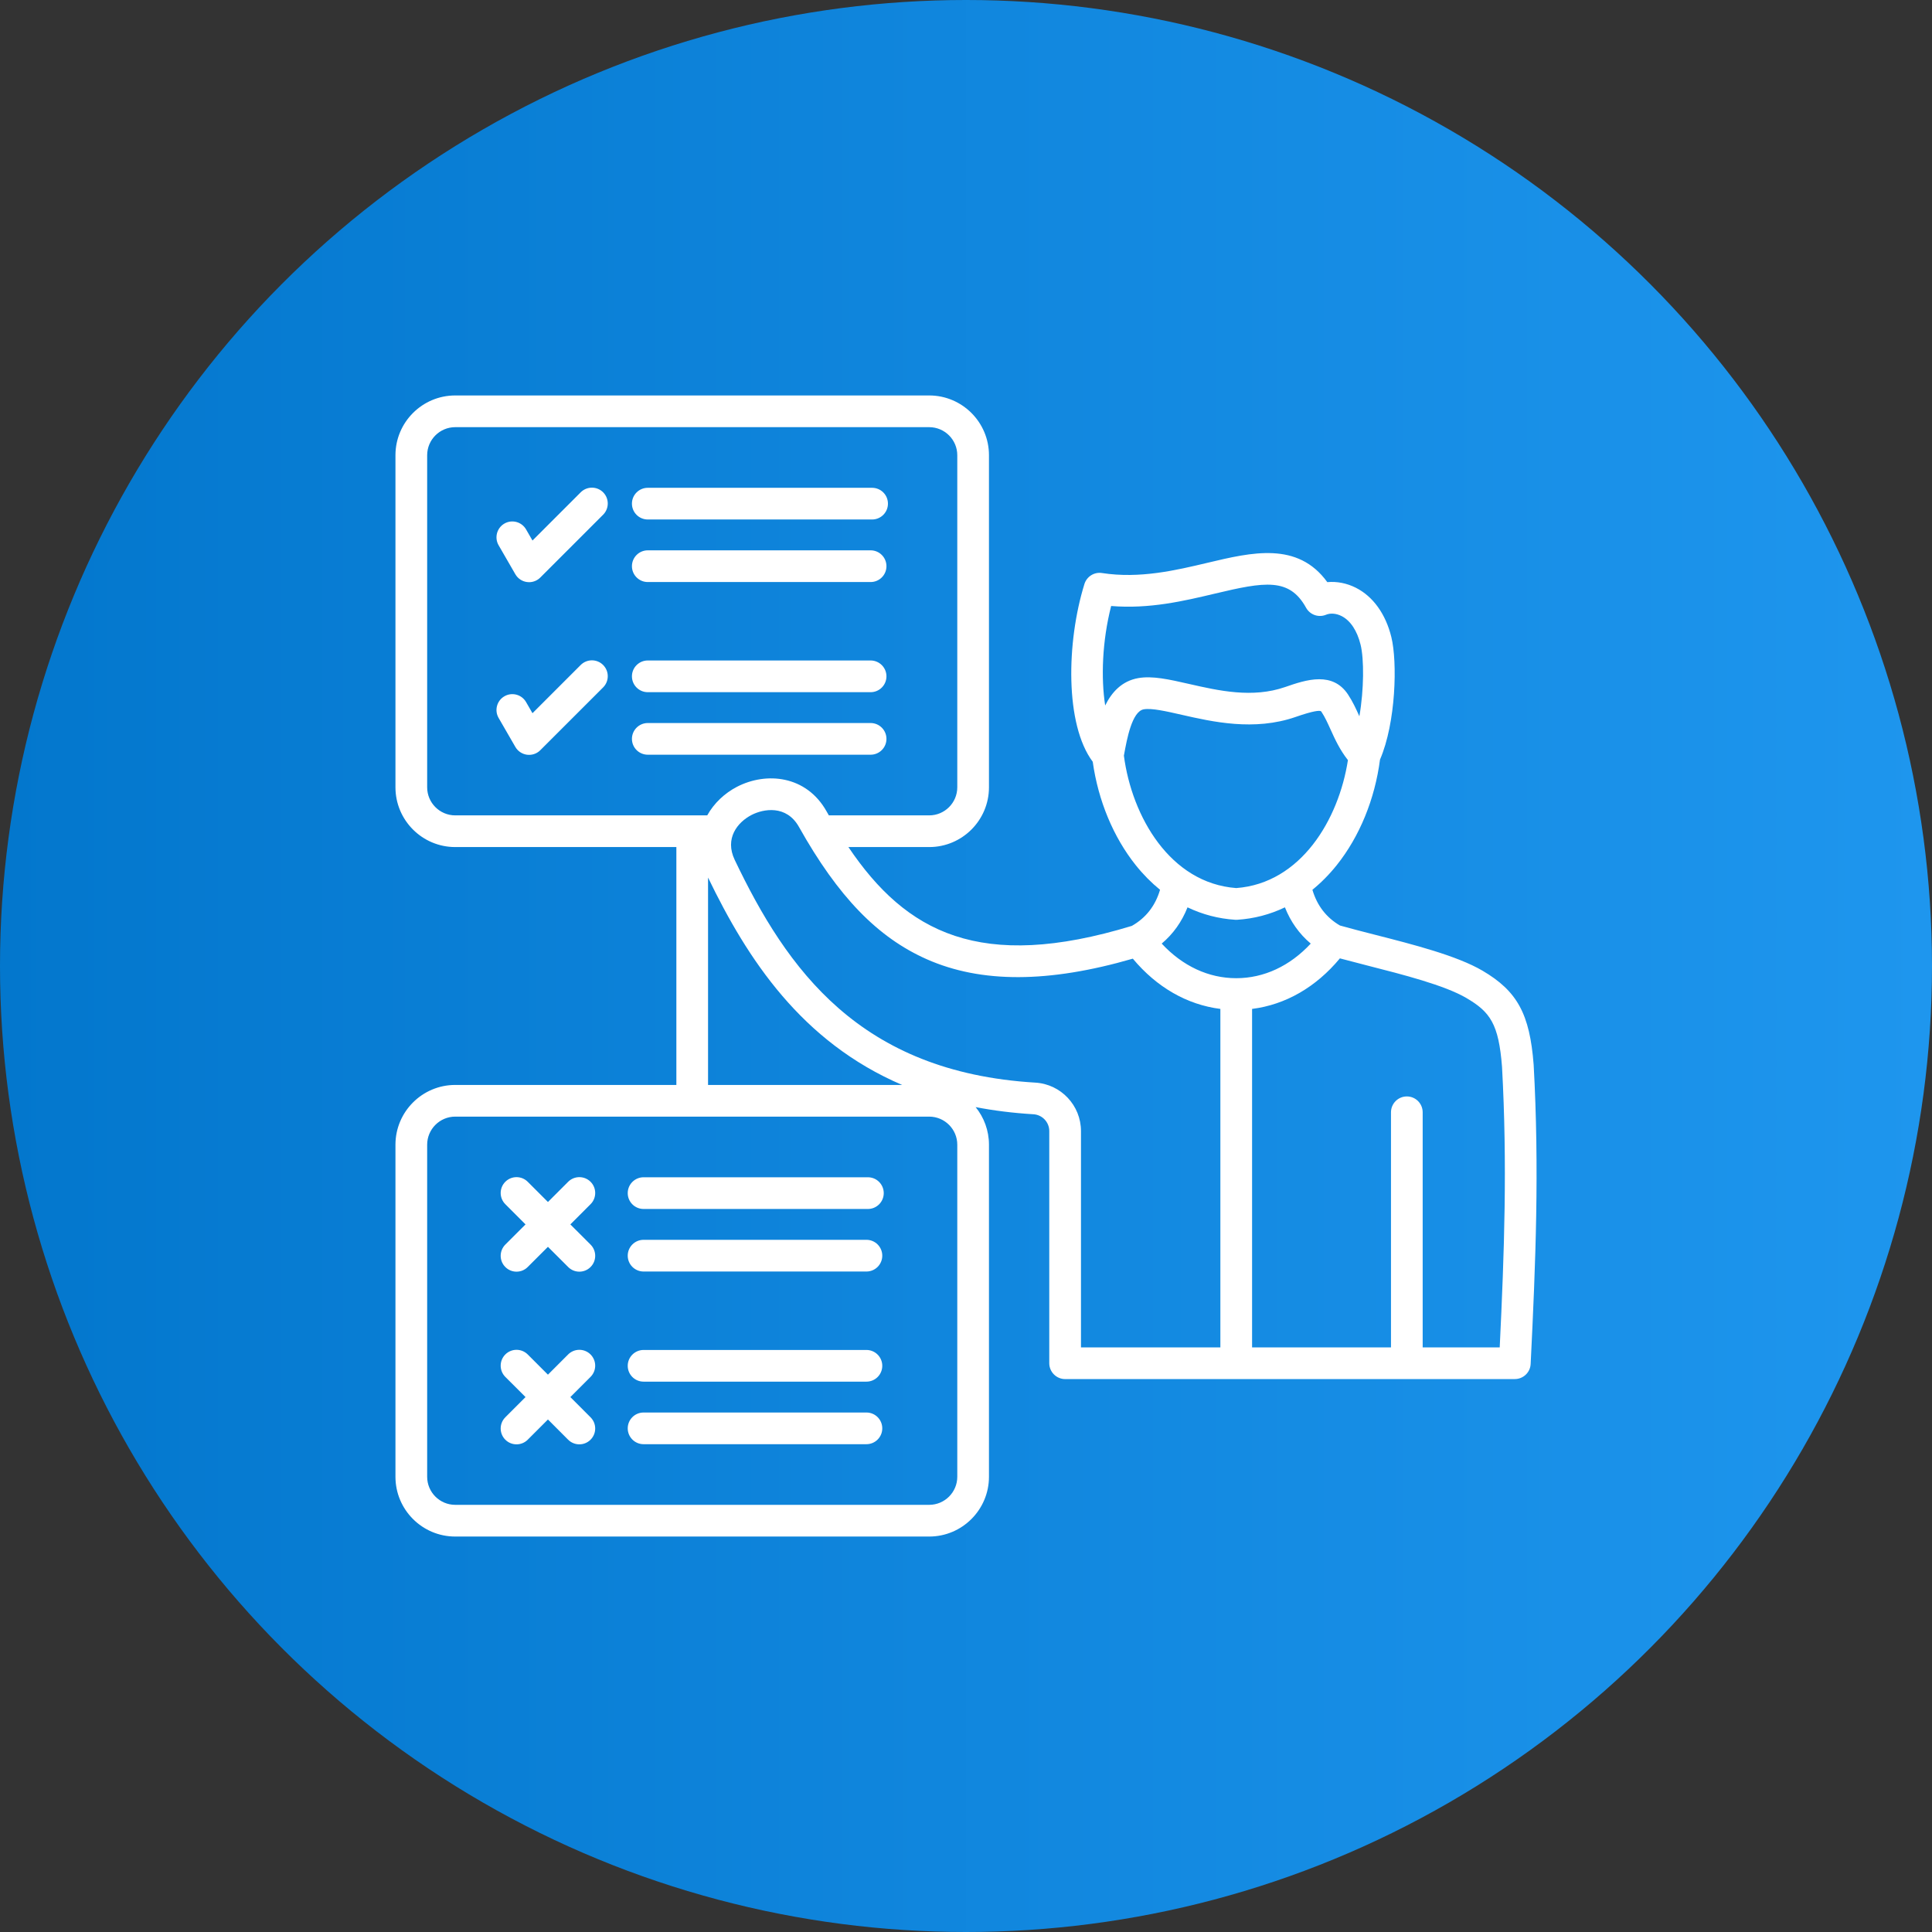 <svg width="80" height="80" viewBox="0 0 80 80" fill="none" xmlns="http://www.w3.org/2000/svg">
<rect x="0" y="0" width="80" height="80" fill="#333333" stroke="none"/>
<g clip-path="url(#clip0_19134_2909)">
<circle cx="40" cy="40" r="40" fill="url(#paint0_linear_19134_2909)"/>
<g clip-path="url(#clip1_19134_2909)">
<path d="M63.506 44.1C63.506 44.096 63.505 44.091 63.505 44.086C63.344 41.986 62.828 41.04 61.385 40.193C60.323 39.571 58.521 39.111 56.93 38.705C56.408 38.571 55.914 38.445 55.484 38.323C54.92 37.994 54.537 37.498 54.344 36.844C54.703 36.552 55.04 36.213 55.351 35.824C56.296 34.641 56.93 33.093 57.143 31.453C57.804 29.922 57.867 27.408 57.612 26.377C57.376 25.421 56.854 24.696 56.142 24.337C55.763 24.146 55.353 24.068 54.961 24.105C53.735 22.416 51.841 22.866 50.005 23.303C48.689 23.615 47.197 23.97 45.631 23.728C45.31 23.678 45.001 23.871 44.904 24.182C44.156 26.587 44.094 30.004 45.248 31.543C45.473 33.149 46.101 34.663 47.028 35.824C47.339 36.213 47.676 36.552 48.035 36.844C47.839 37.509 47.447 38.01 46.867 38.339C40.592 40.251 37.516 38.614 35.131 35.075H38.476C39.841 35.075 40.951 33.965 40.951 32.6V18.85C40.951 17.485 39.841 16.375 38.476 16.375H18.85C17.485 16.375 16.375 17.485 16.375 18.85V32.6C16.375 33.965 17.485 35.075 18.85 35.075H28.007V44.925H18.85C17.485 44.925 16.375 46.035 16.375 47.4V61.15C16.375 62.515 17.485 63.625 18.85 63.625H38.476C39.841 63.625 40.951 62.514 40.951 61.15V47.4C40.951 46.81 40.744 46.269 40.399 45.843C41.147 45.987 41.943 46.088 42.792 46.139C43.16 46.161 43.448 46.467 43.448 46.836V56.448C43.448 56.622 43.518 56.789 43.641 56.912C43.764 57.035 43.931 57.105 44.105 57.105L62.725 57.104C63.075 57.104 63.364 56.829 63.381 56.48C63.59 52.253 63.743 48.404 63.506 44.1V44.1ZM46.01 25.093C47.597 25.224 49.029 24.884 50.308 24.58C52.368 24.09 53.389 23.911 54.082 25.166C54.244 25.459 54.6 25.583 54.909 25.455C55.092 25.378 55.332 25.399 55.55 25.509C55.916 25.693 56.195 26.113 56.338 26.692C56.486 27.288 56.481 28.551 56.289 29.66C56.156 29.364 56.017 29.058 55.82 28.76C55.504 28.281 55.076 28.126 54.626 28.126C54.146 28.126 53.641 28.301 53.217 28.448C51.86 28.919 50.462 28.6 49.228 28.319C48.416 28.134 47.715 27.974 47.127 28.08C46.454 28.201 46.036 28.659 45.763 29.213C45.587 28.075 45.636 26.562 46.01 25.093ZM46.538 31.29L46.548 31.236C46.661 30.615 46.871 29.459 47.359 29.372C47.684 29.313 48.292 29.452 48.936 29.599C50.202 29.887 51.935 30.282 53.647 29.688C54.398 29.427 54.633 29.415 54.697 29.449C54.7 29.451 54.71 29.46 54.724 29.483C54.865 29.696 54.977 29.944 55.096 30.207C55.275 30.602 55.474 31.042 55.815 31.475C55.432 33.946 53.86 36.574 51.19 36.773C48.452 36.569 46.869 33.813 46.538 31.29L46.538 31.29ZM51.147 38.086C51.161 38.087 51.175 38.087 51.19 38.087C51.204 38.087 51.218 38.087 51.232 38.086C51.927 38.041 52.589 37.867 53.206 37.571C53.441 38.167 53.801 38.673 54.275 39.072C53.413 40.001 52.337 40.505 51.19 40.505C50.042 40.505 48.966 40.001 48.104 39.072C48.578 38.673 48.938 38.167 49.173 37.571C49.79 37.867 50.453 38.041 51.147 38.086ZM17.688 32.6V18.85C17.688 18.209 18.209 17.688 18.85 17.688H38.476C39.117 17.688 39.639 18.209 39.639 18.85V32.6C39.639 33.241 39.117 33.763 38.476 33.763H34.321C34.289 33.708 34.258 33.654 34.227 33.598C33.388 32.102 31.725 31.953 30.516 32.58C30.007 32.844 29.566 33.257 29.285 33.763H18.85C18.209 33.763 17.688 33.241 17.688 32.6ZM39.639 61.15C39.639 61.791 39.117 62.312 38.476 62.312H18.85C18.209 62.312 17.688 61.791 17.688 61.15V47.4C17.688 46.759 18.209 46.237 18.85 46.237H38.476C39.117 46.237 39.639 46.759 39.639 47.4V61.15ZM29.319 44.925V36.338C30.948 39.71 33.186 43.141 37.356 44.925H29.319ZM44.761 46.836C44.761 45.774 43.931 44.892 42.871 44.829C35.594 44.393 32.587 40.138 30.422 35.604C30 34.719 30.534 34.049 31.121 33.745C31.605 33.494 32.564 33.315 33.083 34.241C34.703 37.128 36.337 38.819 38.383 39.723C40.628 40.715 43.42 40.707 46.908 39.696C47.897 40.882 49.155 41.603 50.533 41.777V55.792L44.761 55.792V46.836L44.761 46.836ZM62.1 55.792H58.91V46.058C58.91 45.695 58.617 45.401 58.254 45.401C57.892 45.401 57.598 45.695 57.598 46.058V55.792L51.846 55.792V41.777C53.23 41.603 54.492 40.877 55.482 39.684C55.834 39.779 56.212 39.876 56.606 39.977C58.112 40.361 59.819 40.797 60.721 41.326C61.706 41.903 62.058 42.397 62.196 44.18C62.417 48.206 62.291 51.847 62.1 55.792ZM24.974 27.536C25.23 27.792 25.23 28.207 24.974 28.464L22.372 31.065C22.249 31.189 22.081 31.257 21.909 31.257C21.88 31.257 21.852 31.255 21.823 31.252C21.621 31.225 21.442 31.106 21.34 30.929L20.646 29.727C20.465 29.413 20.573 29.012 20.887 28.831C21.2 28.65 21.602 28.757 21.783 29.071L22.049 29.532L24.046 27.535C24.302 27.279 24.718 27.279 24.974 27.535L24.974 27.536ZM26.167 23.445C26.167 23.082 26.461 22.788 26.823 22.788H36.05C36.413 22.788 36.706 23.082 36.706 23.445C36.706 23.807 36.413 24.101 36.05 24.101H26.823C26.461 24.101 26.167 23.807 26.167 23.445ZM26.167 20.855C26.167 20.492 26.461 20.199 26.823 20.199H36.111C36.474 20.199 36.768 20.492 36.768 20.855C36.768 21.217 36.474 21.511 36.111 21.511H26.823C26.461 21.511 26.167 21.217 26.167 20.855ZM26.167 28.005C26.167 27.643 26.461 27.349 26.823 27.349H36.05C36.412 27.349 36.706 27.643 36.706 28.005C36.706 28.368 36.412 28.662 36.05 28.662H26.823C26.461 28.662 26.167 28.368 26.167 28.005ZM26.823 31.251C26.461 31.251 26.167 30.958 26.167 30.595C26.167 30.233 26.461 29.939 26.823 29.939H36.05C36.412 29.939 36.706 30.233 36.706 30.595C36.706 30.958 36.412 31.251 36.05 31.251H26.823ZM24.974 20.385C25.23 20.641 25.23 21.057 24.974 21.313L22.372 23.915C22.249 24.038 22.081 24.107 21.908 24.107C21.88 24.107 21.851 24.105 21.823 24.101C21.62 24.075 21.442 23.955 21.34 23.779L20.646 22.577C20.465 22.263 20.573 21.862 20.886 21.68C21.2 21.499 21.602 21.607 21.783 21.921L22.049 22.382L24.046 20.385C24.302 20.129 24.718 20.129 24.974 20.385H24.974ZM36.533 51.995C36.533 52.357 36.239 52.651 35.877 52.651H26.65C26.287 52.651 25.993 52.357 25.993 51.995C25.993 51.632 26.287 51.338 26.65 51.338H35.877C36.239 51.338 36.533 51.632 36.533 51.995ZM36.594 49.405C36.594 49.767 36.3 50.061 35.938 50.061H26.65C26.287 50.061 25.993 49.767 25.993 49.405C25.993 49.042 26.287 48.748 26.65 48.748H35.938C36.3 48.748 36.594 49.042 36.594 49.405ZM36.533 56.555C36.533 56.918 36.239 57.211 35.877 57.211H26.65C26.287 57.211 25.993 56.918 25.993 56.555C25.993 56.193 26.287 55.899 26.65 55.899H35.877C36.239 55.899 36.533 56.193 36.533 56.555ZM36.533 59.145C36.533 59.507 36.239 59.801 35.877 59.801H26.65C26.287 59.801 25.993 59.507 25.993 59.145C25.993 58.782 26.287 58.489 26.65 58.489H35.877C36.239 58.489 36.533 58.782 36.533 59.145ZM20.924 51.536L21.761 50.7L20.924 49.863C20.668 49.607 20.668 49.191 20.924 48.935C21.18 48.679 21.596 48.679 21.852 48.935L22.689 49.772L23.526 48.935C23.782 48.679 24.197 48.679 24.454 48.935C24.71 49.191 24.71 49.607 24.454 49.863L23.617 50.7L24.454 51.536C24.71 51.793 24.71 52.208 24.454 52.464C24.326 52.593 24.157 52.657 23.99 52.657C23.822 52.657 23.654 52.593 23.526 52.464L22.689 51.628L21.852 52.464C21.724 52.593 21.556 52.657 21.388 52.657C21.22 52.657 21.052 52.593 20.924 52.464C20.668 52.208 20.668 51.793 20.924 51.536ZM24.453 57.014L23.617 57.85L24.453 58.687C24.71 58.943 24.71 59.359 24.453 59.615C24.325 59.743 24.157 59.807 23.989 59.807C23.822 59.807 23.654 59.743 23.525 59.615L22.689 58.778L21.852 59.615C21.724 59.743 21.556 59.807 21.388 59.807C21.22 59.807 21.052 59.743 20.924 59.615C20.668 59.359 20.668 58.943 20.924 58.687L21.761 57.85L20.924 57.014C20.668 56.757 20.668 56.342 20.924 56.085C21.18 55.829 21.596 55.829 21.852 56.085L22.689 56.922L23.525 56.085C23.782 55.829 24.197 55.829 24.453 56.085C24.71 56.342 24.71 56.757 24.453 57.014Z" fill="white"/>
</g>
</g>
<defs>
<linearGradient id="paint0_linear_19134_2909" x1="0" y1="0" x2="80" y2="0" gradientUnits="userSpaceOnUse">
<stop stop-color="#0377CD"/>
<stop offset="1" stop-color="#1E96EE"/>
</linearGradient>
<clipPath id="clip0_19134_2909">
<rect width="80" height="80" fill="white"/>
</clipPath>
<clipPath id="clip1_19134_2909">
<rect width="48" height="48" fill="white" transform="translate(16 16)"/>
</clipPath>
</defs>
</svg>
